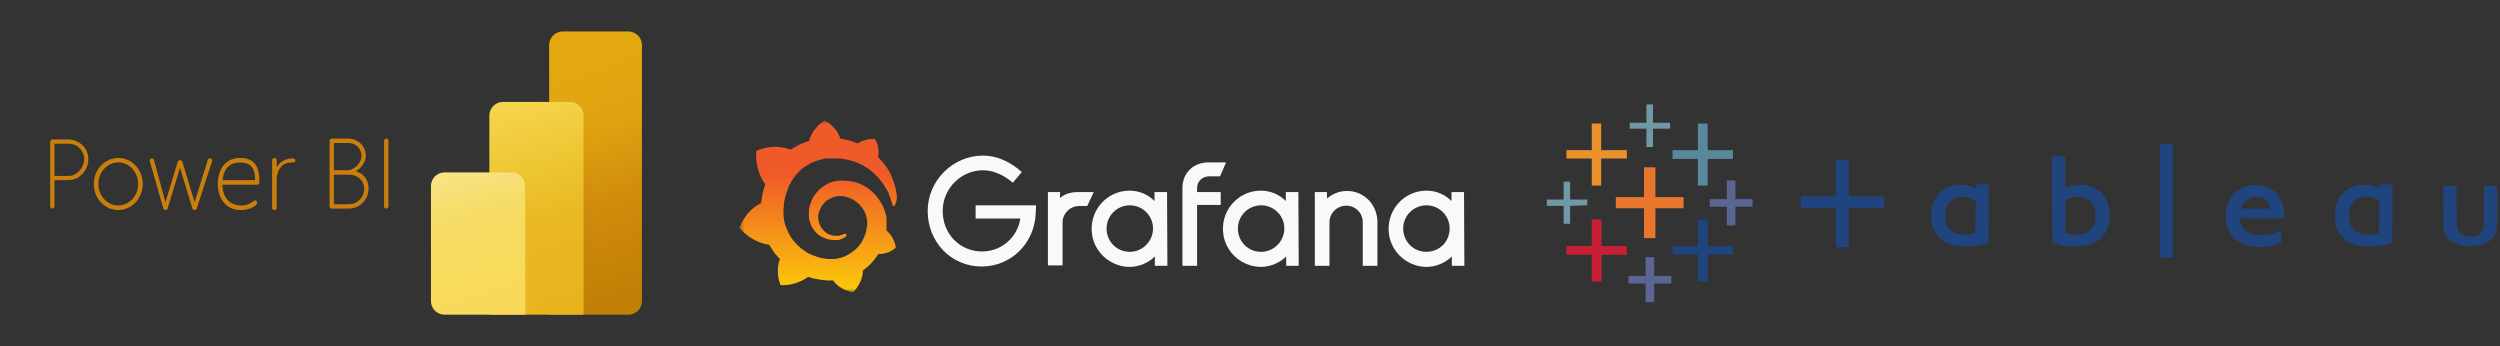 <svg width="455" height="63" viewBox="0 0 455 63" fill="none" xmlns="http://www.w3.org/2000/svg">
<rect x="0" y="0" width="455" height="63" fill="#333333" stroke="none"/>
<g clip-path="url(#clip0_256_2631)">
<path d="M299.652 20.664V22.335H296.607V23.422H299.652V26.75H300.842V23.422H303.963V22.335H300.842V19H299.652V20.664Z" fill="#7099A6"/>
<path d="M289.701 24.903V27.328H285.093V28.849H289.701V33.774H291.41V28.849H296.088V27.328H291.41V22.478H289.701V24.903Z" fill="#EB912C"/>
<path d="M309.015 24.903V27.328H304.406V28.924H309.015V33.774H310.793V28.924H315.402V27.328H310.793V22.478H309.015V24.903Z" fill="#59879B"/>
<path fill-rule="evenodd" clip-rule="evenodd" d="M393.1 26.241H395.473V46.89H393.1V26.241ZM373.447 28.414H375.862V31.281C375.862 33.971 375.876 34.134 375.994 34.1C376.07 34.072 376.43 33.977 376.796 33.875C377.232 33.76 377.758 33.685 378.319 33.651C378.955 33.624 379.329 33.645 379.8 33.733C380.201 33.807 380.678 33.971 381.101 34.174C381.467 34.351 381.952 34.65 382.18 34.847C382.402 35.037 382.754 35.438 382.955 35.737C383.163 36.035 383.419 36.511 383.53 36.803C383.647 37.088 383.792 37.625 383.862 37.998C383.945 38.487 383.965 38.909 383.938 39.574C383.917 40.07 383.841 40.688 383.772 40.946C383.709 41.205 383.543 41.646 383.412 41.925C383.28 42.203 383.017 42.631 382.831 42.869C382.651 43.106 382.284 43.46 382.021 43.657C381.765 43.854 381.294 44.125 380.99 44.261C380.685 44.404 380.18 44.58 379.876 44.662C379.398 44.791 379.094 44.811 377.724 44.818C376.43 44.825 376.007 44.798 375.495 44.689C375.149 44.614 374.575 44.472 374.229 44.377C373.883 44.282 373.579 44.173 373.551 44.146C373.523 44.118 373.489 40.573 373.475 36.26L373.447 28.414ZM376.457 36.144L375.904 36.334V42.359C377.066 42.658 377.315 42.678 378.09 42.658C378.852 42.638 379.101 42.604 379.467 42.468C379.71 42.373 380.049 42.196 380.208 42.067C380.374 41.945 380.609 41.714 380.734 41.558C380.858 41.401 381.038 41.075 381.128 40.838C381.225 40.6 381.336 40.145 381.377 39.826C381.44 39.391 381.44 39.092 381.37 38.63C381.315 38.216 381.197 37.842 381.024 37.489C380.886 37.197 380.644 36.837 380.492 36.688C380.339 36.538 380.063 36.328 379.876 36.226C379.696 36.117 379.343 35.981 379.094 35.92C378.852 35.852 378.416 35.804 378.132 35.811C377.848 35.818 377.475 35.852 377.315 35.886C377.149 35.92 376.769 36.035 376.457 36.144ZM334.121 29.141H336.494V35.73H342.881V37.903H336.494V45.002H334.121V37.903H327.734V35.73H334.121V29.141Z" fill="#1F447E"/>
<path d="M299.209 33.162V35.879H294.082V37.903H299.209V43.337H301.285V37.903H306.413V35.879H301.285V30.445H299.209V33.162Z" fill="#E8762C"/>
<path d="M314.288 34.534V36.239H311.167V37.618H314.288V41.021H315.845V37.618H318.966V36.239H315.845V32.836H314.288V34.534Z" fill="#5B6591"/>
<path d="M284.574 34.684V36.314H281.529V37.469H284.574V40.729H285.764V37.469L288.885 37.36V36.314H285.764V33.054H284.574V34.684Z" fill="#7099A6"/>
<path fill-rule="evenodd" clip-rule="evenodd" d="M359.6 33.556H361.974V37.849C361.974 40.213 361.946 42.611 361.863 44.214L361.268 44.39C360.943 44.485 360.258 44.635 359.745 44.723C358.964 44.852 358.611 44.866 357.483 44.839C356.438 44.811 356.016 44.771 355.552 44.655C355.22 44.567 354.652 44.356 354.286 44.18C353.898 43.989 353.434 43.691 353.171 43.467C352.929 43.249 352.583 42.862 352.417 42.611C352.244 42.352 352.016 41.945 351.919 41.707C351.822 41.469 351.677 40.994 351.608 40.661C351.511 40.172 351.49 39.812 351.518 38.956C351.552 38.134 351.601 37.734 351.718 37.326C351.808 37.027 352.016 36.538 352.175 36.239C352.334 35.94 352.653 35.485 352.888 35.234C353.13 34.976 353.524 34.636 353.767 34.473C354.009 34.317 354.41 34.106 354.659 34.011C354.901 33.916 355.344 33.787 355.642 33.733C355.939 33.678 356.493 33.631 356.867 33.631C357.247 33.631 357.787 33.685 358.078 33.74C358.362 33.801 358.811 33.95 359.081 34.072C359.344 34.188 359.572 34.29 359.579 34.283C359.586 34.283 359.6 34.12 359.6 33.923V33.556ZM355.559 36.226C355.358 36.334 355.068 36.559 354.908 36.728C354.749 36.898 354.535 37.197 354.438 37.401C354.334 37.598 354.203 37.965 354.14 38.216C354.078 38.46 354.03 38.909 354.03 39.208C354.03 39.507 354.064 39.948 354.106 40.186C354.154 40.423 354.279 40.817 354.396 41.055C354.535 41.34 354.756 41.633 355.04 41.891C355.317 42.142 355.642 42.352 355.926 42.461C356.272 42.597 356.548 42.638 357.261 42.672C357.766 42.692 358.403 42.665 358.742 42.617C359.067 42.57 359.372 42.509 359.42 42.482C359.476 42.448 359.517 41.503 359.552 39.479L359.6 36.531C358.991 36.205 358.652 36.056 358.445 35.988C358.244 35.913 357.773 35.845 357.407 35.832C356.95 35.811 356.611 35.839 356.327 35.92C356.106 35.981 355.76 36.117 355.559 36.226ZM433.063 33.556H435.436V37.197C435.436 39.201 435.416 41.599 435.326 44.214L434.731 44.39C434.405 44.485 433.748 44.635 433.264 44.709C432.648 44.818 432.06 44.859 431.264 44.859C430.634 44.859 429.907 44.825 429.644 44.784C429.381 44.737 428.862 44.608 428.496 44.492C428.101 44.37 427.589 44.132 427.271 43.928C426.959 43.731 426.53 43.385 426.309 43.147C426.094 42.916 425.79 42.509 425.645 42.251C425.499 41.992 425.299 41.517 425.202 41.205C425.056 40.749 425.015 40.396 424.98 39.574C424.96 38.916 424.98 38.331 425.036 38.012C425.084 37.734 425.209 37.265 425.312 36.966C425.409 36.667 425.638 36.192 425.818 35.913C425.991 35.635 426.364 35.193 426.648 34.935C426.966 34.65 427.382 34.358 427.721 34.195C428.025 34.052 428.468 33.876 428.717 33.808C428.959 33.746 429.561 33.672 430.053 33.651C430.71 33.624 431.091 33.651 431.499 33.733C431.81 33.801 432.274 33.95 432.544 34.072C432.807 34.188 433.035 34.29 433.042 34.283C433.056 34.283 433.063 34.12 433.063 33.923V33.556ZM429.022 36.226C428.821 36.334 428.53 36.559 428.371 36.728C428.212 36.898 428.004 37.197 427.901 37.401C427.797 37.598 427.665 37.965 427.603 38.216C427.541 38.46 427.492 38.943 427.492 39.282C427.492 39.622 427.541 40.104 427.603 40.349C427.665 40.6 427.783 40.94 427.873 41.109C427.963 41.279 428.191 41.578 428.378 41.768C428.565 41.965 428.869 42.196 429.049 42.285C429.236 42.38 429.568 42.509 429.797 42.57C430.053 42.645 430.475 42.685 430.966 42.685C431.381 42.685 431.97 42.651 432.26 42.611C432.558 42.57 432.841 42.509 432.883 42.482C432.945 42.448 432.98 41.571 433.001 39.472L433.021 36.504C432.274 36.131 431.859 35.974 431.61 35.913C431.368 35.852 430.952 35.805 430.682 35.811C430.419 35.811 430.018 35.866 429.797 35.92C429.568 35.981 429.222 36.117 429.022 36.226ZM410.781 33.665C411.21 33.685 411.756 33.753 412.005 33.814C412.248 33.876 412.649 34.018 412.891 34.134C413.14 34.242 413.542 34.48 413.784 34.663C414.033 34.847 414.379 35.187 414.559 35.417C414.739 35.648 414.995 36.069 415.133 36.348C415.272 36.627 415.451 37.115 415.535 37.435C415.618 37.754 415.714 38.399 415.791 39.717H407.583L407.632 39.989C407.653 40.138 407.743 40.457 407.812 40.695C407.888 40.933 408.082 41.306 408.234 41.517C408.386 41.728 408.615 41.979 408.732 42.067C408.857 42.156 409.106 42.305 409.293 42.4C409.473 42.488 409.791 42.604 409.999 42.658C410.206 42.712 410.76 42.76 411.258 42.76C411.749 42.76 412.455 42.712 412.822 42.651C413.189 42.59 413.708 42.468 413.971 42.386C414.234 42.305 414.58 42.176 414.732 42.101C414.884 42.026 415.043 41.959 415.085 41.959C415.133 41.959 415.161 42.373 415.161 44.132L414.753 44.316C414.524 44.417 414.054 44.58 413.694 44.682C413.334 44.777 412.677 44.9 412.227 44.947C411.611 45.008 411.196 45.008 410.552 44.947C410.082 44.9 409.397 44.777 409.03 44.675C408.663 44.574 408.13 44.37 407.853 44.22C407.57 44.071 407.092 43.725 406.788 43.446C406.476 43.168 406.089 42.712 405.909 42.434C405.729 42.156 405.507 41.68 405.404 41.381C405.3 41.082 405.175 40.559 405.127 40.227C405.072 39.853 405.058 39.33 405.085 38.922C405.106 38.542 405.196 37.971 405.279 37.652C405.362 37.333 405.563 36.81 405.722 36.491C405.881 36.171 406.179 35.716 406.372 35.478C406.573 35.241 406.968 34.874 407.251 34.663C407.535 34.453 408.013 34.188 408.31 34.066C408.671 33.925 409.044 33.816 409.424 33.74C409.805 33.672 410.262 33.645 410.781 33.665ZM409.154 36.26C408.933 36.389 408.621 36.64 408.455 36.817C408.296 37 408.082 37.299 407.985 37.489C407.888 37.679 407.805 37.863 407.805 37.903C407.805 37.951 408.739 37.978 410.462 37.978H413.119C413.043 37.442 412.974 37.177 412.919 37.034C412.856 36.898 412.677 36.64 412.517 36.47C412.324 36.26 412.088 36.11 411.819 36.008C411.59 35.934 411.175 35.852 410.891 35.832C410.559 35.818 410.22 35.845 409.957 35.913C409.736 35.974 409.376 36.131 409.154 36.26ZM444.64 33.848H447.104L447.097 37.489C447.097 40.919 447.104 41.157 447.242 41.599C447.332 41.87 447.498 42.19 447.636 42.352C447.768 42.502 448.045 42.706 448.252 42.801C448.453 42.896 448.841 43.005 449.103 43.038C449.387 43.079 449.789 43.079 450.072 43.038C450.335 43.005 450.723 42.896 450.923 42.801C451.131 42.706 451.408 42.502 451.539 42.352C451.678 42.19 451.851 41.87 451.934 41.599C452.072 41.157 452.079 40.919 452.079 33.848H454.508L454.494 37.781C454.487 41.503 454.48 41.728 454.342 42.142C454.259 42.38 454.086 42.74 453.954 42.937C453.823 43.14 453.595 43.419 453.435 43.568C453.283 43.718 452.951 43.956 452.709 44.098C452.467 44.241 451.996 44.438 451.671 44.54C451.297 44.655 450.799 44.743 450.335 44.777C449.92 44.798 449.256 44.798 448.847 44.771C448.384 44.743 447.879 44.655 447.512 44.54C447.15 44.425 446.8 44.277 446.467 44.098C446.225 43.956 445.9 43.718 445.74 43.568C445.588 43.419 445.353 43.14 445.221 42.937C445.097 42.74 444.924 42.38 444.841 42.142C444.695 41.734 444.689 41.483 444.668 37.781L444.64 33.848Z" fill="#1F447E"/>
<path d="M289.701 42.359V44.784H285.093V46.38H289.701V51.23H291.48V46.38H296.088V44.784H291.48V39.934H289.701V42.359Z" fill="#C72035"/>
<path d="M309.015 42.359V44.784H304.406V46.306H309.015V51.23H310.793V46.306H315.402V44.784H310.793V39.934H309.015V42.359Z" fill="#1F447E"/>
<path d="M299.507 48.52V50.218H296.386V51.597H299.507V55H301.064V51.597H304.185V50.218H301.064V46.815H299.507V48.52Z" fill="#5B6591"/>
</g>
<path d="M114.364 57.275H99.947V8.214C99.947 7.554 100.207 6.921 100.67 6.454C101.133 5.988 101.761 5.725 102.415 5.725H114.364C115.019 5.725 115.647 5.988 116.11 6.454C116.573 6.921 116.833 7.554 116.833 8.214V54.786C116.833 55.113 116.769 55.437 116.645 55.738C116.521 56.04 116.339 56.315 116.11 56.546C115.881 56.777 115.608 56.96 115.309 57.085C115.009 57.21 114.688 57.275 114.364 57.275Z" fill="url(#paint0_linear_256_2631)"/>
<path style="mix-blend-mode:multiply" opacity="0.15" d="M105.662 18.556H101.872V57.275H108.13V21.042C108.13 20.715 108.066 20.392 107.942 20.09C107.818 19.789 107.636 19.515 107.407 19.284C107.178 19.053 106.905 18.87 106.606 18.745C106.307 18.62 105.986 18.556 105.662 18.556Z" fill="url(#paint1_linear_256_2631)"/>
<path d="M106.205 57.275H89.06V21.042C89.06 20.715 89.124 20.392 89.248 20.09C89.372 19.788 89.554 19.514 89.784 19.283C90.013 19.052 90.285 18.869 90.585 18.744C90.884 18.619 91.205 18.555 91.529 18.555H103.738C104.392 18.555 105.02 18.817 105.483 19.283C105.945 19.75 106.205 20.382 106.205 21.042V57.275Z" fill="url(#paint2_linear_256_2631)"/>
<path style="mix-blend-mode:multiply" opacity="0.15" d="M93.719 31.374H89.669V57.28H96.187V33.858C96.186 33.199 95.925 32.567 95.463 32.101C95 31.636 94.373 31.374 93.719 31.374Z" fill="url(#paint3_linear_256_2631)"/>
<path d="M95.579 57.275H80.902C80.578 57.275 80.257 57.21 79.957 57.085C79.658 56.96 79.386 56.777 79.156 56.546C78.927 56.315 78.746 56.04 78.622 55.738C78.498 55.436 78.434 55.113 78.434 54.786V33.858C78.435 33.199 78.695 32.567 79.158 32.101C79.621 31.636 80.248 31.374 80.902 31.374H93.107C93.761 31.374 94.389 31.636 94.852 32.103C95.315 32.57 95.575 33.203 95.575 33.862L95.579 57.275Z" fill="url(#paint4_linear_256_2631)"/>
<path d="M9.509 37.966C9.406 37.961 9.309 37.914 9.239 37.837C9.169 37.76 9.131 37.659 9.134 37.554V26.024C9.134 25.615 9.273 25.38 9.509 25.38H12.409C13.954 25.38 15.34 26.315 15.858 27.707C16.061 28.284 16.124 28.902 16.039 29.508C15.955 30.113 15.726 30.69 15.373 31.188C14.69 32.179 13.637 32.771 12.553 32.771L9.908 32.808V37.583C9.904 37.686 9.861 37.784 9.786 37.855C9.712 37.925 9.613 37.964 9.51 37.961L9.509 37.966ZM9.908 32.023H12.553C14.002 32.005 15.32 30.543 15.32 28.954C15.32 28.214 15.028 27.505 14.509 26.982C13.99 26.459 13.287 26.165 12.553 26.164H9.908V32.023Z" fill="#CA7F0D"/>
<path d="M21.527 38.228C19.072 38.228 17.074 36.1 17.074 33.485C17.074 30.869 19.074 28.742 21.527 28.742C23.979 28.742 25.982 30.87 25.982 33.485C25.982 36.099 23.982 38.228 21.527 38.228ZM21.527 29.557C19.527 29.557 17.902 31.321 17.902 33.485C17.902 35.648 19.527 37.391 21.527 37.391C23.527 37.391 25.152 35.638 25.152 33.485C25.152 31.331 23.525 29.557 21.527 29.557Z" fill="#CA7F0D"/>
<path d="M35.357 38.228C35.286 38.219 35.219 38.191 35.163 38.146C35.107 38.102 35.064 38.043 35.038 37.976V37.963L35.008 37.934L32.758 30.529L30.514 37.926C30.5 37.942 30.493 37.962 30.493 37.983C30.461 38.052 30.411 38.111 30.349 38.154C30.286 38.197 30.212 38.221 30.137 38.225C30.082 38.221 30.029 38.208 29.978 38.188C29.967 38.189 29.956 38.186 29.947 38.182C29.937 38.177 29.928 38.17 29.922 38.162C29.879 38.144 29.84 38.117 29.809 38.083C29.777 38.048 29.753 38.008 29.738 37.964L27.277 29.396C27.237 29.296 27.235 29.185 27.273 29.084C27.312 28.984 27.386 28.902 27.482 28.854C27.53 28.834 27.582 28.824 27.634 28.824C27.715 28.822 27.794 28.846 27.861 28.891C27.928 28.936 27.98 29 28.009 29.076L30.11 36.802L32.36 29.406C32.397 29.328 32.455 29.263 32.527 29.217C32.599 29.171 32.683 29.146 32.768 29.146C32.853 29.146 32.937 29.171 33.009 29.217C33.081 29.263 33.139 29.328 33.175 29.406L35.417 36.792L37.829 29.076C37.863 29.001 37.918 28.937 37.987 28.892C38.056 28.848 38.136 28.824 38.218 28.824C38.266 28.824 38.313 28.834 38.357 28.854C38.457 28.896 38.537 28.976 38.579 29.077C38.621 29.178 38.623 29.291 38.583 29.393L35.815 37.926C35.783 38.009 35.728 38.082 35.658 38.136C35.602 38.186 35.531 38.216 35.457 38.223L35.357 38.228Z" fill="#CA7F0D"/>
<path d="M43.717 38.228C41.314 38.228 39.637 36.286 39.637 33.505C39.637 30.656 41.189 28.761 43.629 28.742C46.812 28.715 47.214 30.977 47.214 33.152V33.226C47.213 33.279 47.2 33.331 47.179 33.378C47.157 33.426 47.126 33.469 47.087 33.504C47.048 33.539 47.003 33.566 46.954 33.584C46.905 33.601 46.852 33.608 46.8 33.604H40.463V33.658C40.569 35.955 41.723 37.28 43.713 37.388C43.784 37.388 43.853 37.394 43.923 37.394C44.69 37.407 45.439 37.157 46.048 36.685C46.188 36.536 46.298 36.468 46.414 36.468C46.484 36.474 46.55 36.499 46.607 36.54C46.701 36.603 46.767 36.699 46.792 36.81C46.818 36.921 46.8 37.037 46.743 37.135C46.348 37.659 45.343 38.228 43.717 38.228ZM43.659 29.576C42.004 29.576 40.729 30.486 40.524 32.726L40.513 32.788H46.43C46.43 31.397 46.268 29.576 43.659 29.576Z" fill="#CA7F0D"/>
<path d="M49.962 38.228C49.906 38.231 49.85 38.222 49.798 38.202C49.745 38.182 49.697 38.152 49.657 38.113C49.616 38.074 49.584 38.027 49.562 37.975C49.54 37.923 49.528 37.868 49.528 37.811V29.179C49.528 29.123 49.539 29.067 49.562 29.015C49.584 28.963 49.616 28.916 49.656 28.877C49.697 28.838 49.745 28.807 49.797 28.787C49.85 28.767 49.906 28.758 49.962 28.761C50.069 28.764 50.171 28.809 50.245 28.888C50.319 28.966 50.359 29.071 50.357 29.179V30.246L50.455 30.269C50.763 29.824 51.173 29.461 51.651 29.211C52.128 28.96 52.659 28.83 53.197 28.831C53.43 28.831 53.76 28.937 53.76 29.172C53.76 29.406 53.678 29.577 53.26 29.578C52.044 29.586 51.548 29.933 51.193 30.307C50.374 31.17 50.352 32.542 50.352 32.556V37.811C50.354 37.919 50.314 38.022 50.242 38.1C50.169 38.178 50.068 38.224 49.962 38.228Z" fill="#CA7F0D"/>
<path d="M60.369 37.966C60.318 37.968 60.267 37.959 60.22 37.94C60.173 37.921 60.13 37.892 60.094 37.856C60.058 37.819 60.029 37.776 60.011 37.728C59.992 37.681 59.983 37.63 59.984 37.578V25.618C59.985 25.516 60.026 25.418 60.098 25.345C60.17 25.273 60.267 25.232 60.369 25.23H63.468C64.296 25.233 65.089 25.567 65.673 26.16C66.257 26.752 66.584 27.553 66.582 28.388C66.582 29.344 65.832 30.53 64.869 31.099L64.772 31.157L64.879 31.195C66.317 31.69 67.077 32.781 67.077 34.345C67.076 35.304 66.697 36.223 66.025 36.901C65.352 37.579 64.44 37.96 63.489 37.961L60.369 37.966ZM60.772 37.172H63.489C63.857 37.173 64.221 37.101 64.561 36.959C64.901 36.818 65.21 36.61 65.47 36.348C65.731 36.086 65.937 35.775 66.077 35.432C66.218 35.089 66.29 34.722 66.289 34.351C66.272 32.866 65.094 31.79 63.489 31.79H60.772V37.172ZM60.772 30.977H63.208C64.489 30.977 65.794 29.671 65.794 28.388C65.796 27.764 65.552 27.165 65.116 26.722C64.68 26.279 64.087 26.028 63.468 26.025H60.772V30.977Z" fill="#CA7F0D"/>
<path d="M70.293 37.966C70.191 37.965 70.094 37.924 70.022 37.851C69.95 37.779 69.909 37.681 69.908 37.578V25.618C69.908 25.513 69.949 25.412 70.023 25.338C70.097 25.263 70.197 25.221 70.302 25.221C70.406 25.221 70.506 25.263 70.58 25.338C70.654 25.412 70.695 25.513 70.695 25.618V37.578C70.694 37.63 70.683 37.682 70.662 37.73C70.641 37.777 70.611 37.82 70.574 37.856C70.537 37.892 70.493 37.921 70.444 37.94C70.396 37.958 70.345 37.968 70.293 37.966Z" fill="#CA7F0D"/>
<mask id="mask0_256_2631" style="mask-type:luminance" maskUnits="userSpaceOnUse" x="134" y="22" width="135" height="32">
<path d="M268.86 22H134.518V53.192H268.86V22Z" fill="white"/>
</mask>
<g mask="url(#mask0_256_2631)">
<path d="M188.503 38.801C188.307 44.271 184.009 48.504 178.67 48.504C173.004 48.504 168.836 43.945 168.836 38.41C168.836 32.875 173.395 28.317 178.93 28.317C181.405 28.317 183.879 29.424 185.963 31.312L184.335 33.266C182.772 31.898 180.818 30.987 178.93 30.987C174.893 30.987 171.571 34.308 171.571 38.41C171.571 42.578 174.697 45.769 178.735 45.769C182.316 45.769 185.182 43.164 185.702 39.778H177.563V37.368H188.568L188.503 38.801Z" fill="#F9F9F9"/>
<path d="M197.88 37.498H196.382C194.754 37.498 193.387 38.866 193.387 40.494V48.308H190.717V34.959H192.931V36.066C193.647 35.35 194.819 34.959 196.122 34.959H199.052L197.88 37.498Z" fill="#F9F9F9"/>
<path d="M212.467 48.373H210.187V46.68C208.429 48.373 205.629 49.22 202.829 47.983C200.745 47.071 199.182 45.183 198.792 42.904C198.01 38.54 201.331 34.698 205.564 34.698C207.387 34.698 208.95 35.415 210.122 36.587V34.959H212.402L212.467 48.373ZM209.732 42.578C210.383 39.843 208.299 37.368 205.629 37.368C203.285 37.368 201.396 39.257 201.396 41.601C201.396 44.206 203.676 46.225 206.345 45.769C207.973 45.508 209.341 44.206 209.732 42.578Z" fill="#F9F9F9"/>
<path d="M217.872 34.177V34.959H222.17V37.303H217.872V48.373H215.202V34.242C215.202 31.312 217.351 29.554 219.955 29.554H223.146L222.039 32.093H220.021C218.848 32.093 217.872 33.005 217.872 34.177Z" fill="#F9F9F9"/>
<path d="M236.366 48.373H234.086V46.68C232.328 48.373 229.528 49.22 226.728 47.983C224.644 47.071 223.081 45.183 222.69 42.904C221.909 38.54 225.23 34.698 229.463 34.698C231.286 34.698 232.849 35.415 234.021 36.587V34.959H236.301L236.366 48.373ZM233.631 42.578C234.282 39.843 232.198 37.368 229.528 37.368C227.184 37.368 225.295 39.257 225.295 41.601C225.295 44.206 227.574 46.225 230.244 45.769C231.872 45.508 233.24 44.206 233.631 42.578Z" fill="#F9F9F9"/>
<path d="M250.692 40.429V48.373H248.022V40.429C248.022 38.736 246.655 37.433 245.027 37.433C243.333 37.433 241.966 38.801 241.966 40.429V48.373H239.296V34.959H241.51V36.131C242.487 35.284 243.789 34.763 245.092 34.763C248.217 34.698 250.692 37.238 250.692 40.429Z" fill="#F9F9F9"/>
<path d="M266.516 48.373H264.237V46.68C262.479 48.373 259.679 49.22 256.878 47.983C254.795 47.071 253.232 45.183 252.841 42.904C252.059 38.54 255.381 34.698 259.613 34.698C261.437 34.698 263 35.415 264.172 36.587V34.959H266.451L266.516 48.373ZM263.716 42.578C264.367 39.843 262.283 37.368 259.613 37.368C257.269 37.368 255.381 39.257 255.381 41.601C255.381 44.206 257.66 46.225 260.33 45.769C262.023 45.508 263.39 44.206 263.716 42.578Z" fill="#F9F9F9"/>
<path d="M163.236 35.74C163.171 35.219 163.106 34.633 162.911 33.917C162.715 33.266 162.455 32.55 162.129 31.768C161.738 30.987 161.283 30.205 160.631 29.489C160.371 29.163 160.11 28.903 159.785 28.577C160.241 26.819 159.264 25.321 159.264 25.321C157.571 25.191 156.529 25.842 156.138 26.103C156.073 26.103 156.008 26.038 155.943 26.038C155.682 25.907 155.357 25.842 155.031 25.712C154.705 25.647 154.445 25.517 154.119 25.451C153.794 25.386 153.468 25.321 153.143 25.256C153.077 25.256 153.012 25.256 152.947 25.256C152.231 22.912 150.082 21.935 150.082 21.935C147.738 23.433 147.282 25.517 147.282 25.517C147.282 25.517 147.282 25.582 147.282 25.647C147.152 25.712 147.021 25.712 146.891 25.777C146.696 25.842 146.566 25.907 146.37 25.972C146.175 26.038 146.045 26.103 145.849 26.168C145.524 26.298 145.133 26.493 144.807 26.689C144.482 26.884 144.156 27.079 143.83 27.275C143.765 27.275 143.765 27.21 143.765 27.21C140.509 25.972 137.644 27.47 137.644 27.47C137.384 30.922 138.947 33.07 139.272 33.526C139.207 33.722 139.142 33.982 139.077 34.177C138.816 34.959 138.686 35.74 138.556 36.587C138.556 36.717 138.556 36.847 138.491 36.978C135.495 38.475 134.583 41.471 134.583 41.471C137.058 44.336 139.988 44.532 139.988 44.532C140.379 45.183 140.77 45.834 141.291 46.42C141.486 46.68 141.682 46.876 141.942 47.136C141.03 49.741 142.072 51.89 142.072 51.89C144.872 52.02 146.696 50.653 147.086 50.392C147.347 50.457 147.673 50.588 147.933 50.653C148.78 50.848 149.691 50.978 150.538 51.044C150.733 51.044 150.994 51.044 151.189 51.044H151.319H151.384H151.515H151.645C152.947 52.932 155.292 53.192 155.292 53.192C156.92 51.434 157.05 49.741 157.05 49.35V49.285V49.22C157.375 48.96 157.701 48.699 158.027 48.439C158.678 47.853 159.264 47.136 159.72 46.42C159.785 46.355 159.785 46.29 159.85 46.225C161.738 46.355 163.041 45.052 163.041 45.052C162.715 43.099 161.608 42.187 161.413 41.992C161.413 41.992 161.413 41.992 161.348 41.992C161.348 41.862 161.348 41.731 161.348 41.666C161.348 41.471 161.348 41.276 161.348 41.015V40.82V40.755V40.689C161.348 40.624 161.348 40.624 161.348 40.624V40.494V40.299C161.348 40.234 161.348 40.169 161.348 40.103C161.348 40.038 161.348 39.973 161.348 39.973V39.843V39.713C161.348 39.517 161.283 39.322 161.217 39.061C161.022 38.215 160.696 37.433 160.241 36.717C159.785 36.001 159.264 35.35 158.678 34.829C158.092 34.308 157.375 33.852 156.659 33.526C155.943 33.201 155.226 33.005 154.445 32.94C154.054 32.875 153.729 32.875 153.338 32.875H153.208H153.143H153.077H153.012H152.882C152.817 32.875 152.752 32.875 152.752 32.875C152.557 32.875 152.361 32.94 152.166 32.94C151.449 33.07 150.733 33.331 150.147 33.722C149.561 34.112 148.975 34.568 148.584 35.089C148.128 35.61 147.803 36.196 147.607 36.782C147.347 37.368 147.217 38.02 147.217 38.606C147.217 38.736 147.217 38.931 147.217 39.061C147.217 39.127 147.217 39.127 147.217 39.192V39.322C147.217 39.387 147.217 39.452 147.217 39.517C147.217 39.843 147.282 40.103 147.412 40.364C147.542 40.95 147.803 41.406 148.128 41.862C148.454 42.317 148.845 42.643 149.235 42.904C149.626 43.164 150.082 43.359 150.473 43.49C150.929 43.62 151.319 43.685 151.71 43.685C151.775 43.685 151.84 43.685 151.84 43.685H151.905H151.97C152.036 43.685 152.036 43.685 152.101 43.685C152.101 43.685 152.101 43.685 152.166 43.685H152.231H152.296C152.361 43.685 152.361 43.685 152.426 43.685C152.491 43.685 152.491 43.685 152.557 43.685C152.622 43.685 152.752 43.62 152.817 43.62C153.012 43.555 153.143 43.49 153.338 43.424C153.468 43.359 153.664 43.229 153.794 43.164C153.859 43.164 153.859 43.099 153.924 43.099C154.054 42.969 154.119 42.773 153.989 42.643C153.924 42.513 153.729 42.513 153.598 42.578C153.533 42.578 153.533 42.643 153.468 42.643C153.338 42.708 153.208 42.773 153.077 42.773C152.947 42.838 152.817 42.838 152.687 42.904C152.622 42.904 152.557 42.904 152.491 42.904C152.426 42.904 152.426 42.904 152.361 42.904C152.296 42.904 152.296 42.904 152.231 42.904C152.166 42.904 152.166 42.904 152.101 42.904C152.036 42.904 152.036 42.904 151.97 42.904H151.905C151.84 42.904 151.84 42.904 151.775 42.904C151.449 42.838 151.124 42.773 150.863 42.643C150.538 42.513 150.277 42.317 150.017 42.057C149.756 41.797 149.496 41.536 149.366 41.21C149.17 40.885 149.04 40.494 148.975 40.169C148.975 39.973 148.91 39.778 148.91 39.582C148.91 39.517 148.91 39.452 148.91 39.452V39.387V39.322C148.91 39.192 148.91 39.127 148.975 38.996C149.105 38.15 149.561 37.368 150.147 36.782C150.277 36.652 150.473 36.457 150.668 36.392C150.863 36.261 151.059 36.131 151.254 36.066C151.449 36.001 151.645 35.871 151.905 35.805C152.101 35.74 152.361 35.74 152.557 35.675C152.687 35.675 152.817 35.675 152.882 35.675H152.947H153.012H153.077H153.143C153.403 35.675 153.664 35.74 153.859 35.805C154.315 35.936 154.836 36.066 155.226 36.326C156.073 36.782 156.854 37.564 157.31 38.475C157.571 38.931 157.701 39.452 157.766 39.908C157.766 40.038 157.831 40.169 157.831 40.299V40.364V40.429C157.831 40.494 157.831 40.494 157.831 40.494C157.831 40.559 157.831 40.559 157.831 40.559V40.624V40.689C157.831 40.755 157.831 40.885 157.831 40.95C157.831 41.08 157.831 41.21 157.766 41.341C157.766 41.471 157.701 41.601 157.701 41.731C157.701 41.862 157.636 41.992 157.636 42.122C157.571 42.383 157.506 42.643 157.375 42.904C157.18 43.424 156.92 43.945 156.594 44.401C155.943 45.313 155.031 46.029 153.989 46.55C153.468 46.811 152.947 46.941 152.361 47.071C152.101 47.136 151.775 47.136 151.515 47.136H151.449H151.384H151.319H151.189H151.124C150.994 47.136 150.798 47.136 150.668 47.136C150.082 47.071 149.496 47.006 148.91 46.811C148.324 46.615 147.803 46.42 147.217 46.16C146.175 45.573 145.198 44.792 144.482 43.88C144.091 43.424 143.765 42.904 143.505 42.383C143.244 41.862 143.049 41.276 142.854 40.755C142.723 40.169 142.593 39.582 142.593 38.996V38.866V38.801V38.736V38.671V38.606V38.475V38.41C142.593 38.345 142.593 38.28 142.593 38.215C142.593 37.954 142.658 37.629 142.658 37.303C142.723 36.978 142.723 36.717 142.789 36.392C142.854 36.066 142.919 35.805 142.984 35.545C143.179 34.959 143.375 34.438 143.57 33.917C144.026 32.875 144.677 31.963 145.458 31.182C145.654 30.987 145.849 30.791 146.045 30.661C146.24 30.466 146.435 30.335 146.696 30.205C146.891 30.075 147.152 29.945 147.347 29.814C147.477 29.749 147.607 29.684 147.673 29.619C147.738 29.619 147.803 29.554 147.868 29.554C147.933 29.554 147.998 29.489 148.063 29.489C148.324 29.359 148.584 29.294 148.78 29.228C148.845 29.228 148.91 29.163 148.975 29.163C149.04 29.163 149.105 29.098 149.17 29.098C149.301 29.033 149.431 29.033 149.561 29.033C149.626 29.033 149.691 29.033 149.756 28.968C149.821 28.903 149.887 28.968 149.952 28.903C150.017 28.903 150.082 28.903 150.147 28.838H150.212H150.277C150.342 28.838 150.408 28.838 150.473 28.838C150.538 28.838 150.603 28.838 150.668 28.838C150.733 28.838 150.798 28.838 150.863 28.838C150.929 28.838 150.929 28.838 150.994 28.838H151.059H151.124H151.189C151.254 28.838 151.319 28.838 151.384 28.838H151.515H151.58C151.645 28.838 151.71 28.838 151.775 28.838C152.036 28.838 152.296 28.838 152.557 28.838C153.077 28.838 153.533 28.903 154.054 29.033C155.031 29.228 155.878 29.489 156.724 29.945C157.506 30.335 158.287 30.856 158.873 31.377C158.938 31.442 158.938 31.442 159.003 31.508C159.069 31.573 159.069 31.573 159.134 31.638C159.199 31.703 159.264 31.768 159.329 31.833C159.394 31.898 159.459 31.963 159.524 32.029C159.589 32.094 159.655 32.159 159.72 32.224C159.98 32.484 160.241 32.81 160.436 33.07C160.892 33.657 161.217 34.243 161.543 34.764C161.543 34.829 161.608 34.829 161.608 34.894C161.608 34.959 161.673 34.959 161.673 35.024C161.738 35.089 161.738 35.154 161.738 35.219C161.738 35.285 161.804 35.35 161.804 35.415C161.804 35.48 161.869 35.545 161.869 35.61C161.999 35.871 162.064 36.131 162.129 36.326C162.259 36.717 162.39 37.043 162.455 37.303C162.455 37.433 162.585 37.499 162.715 37.499C162.845 37.499 162.911 37.368 162.911 37.238C163.236 36.522 163.236 36.196 163.236 35.74Z" fill="url(#paint5_linear_256_2631)"/>
</g>
<defs>
<linearGradient id="paint0_linear_256_2631" x1="100.518" y1="10.721" x2="115.901" y2="52.652" gradientUnits="userSpaceOnUse">
<stop offset="0.01" stop-color="#E4A910"/>
<stop offset="0.32" stop-color="#DFA311"/>
<stop offset="0.63" stop-color="#D08C0C"/>
<stop offset="1" stop-color="#C17F06"/>
</linearGradient>
<linearGradient id="paint1_linear_256_2631" x1="105.002" y1="57.275" x2="105.002" y2="18.556" gradientUnits="userSpaceOnUse">
<stop stop-color="#C17F06"/>
<stop offset="0.22" stop-color="#C17F06" stop-opacity="0.99"/>
<stop offset="0.37" stop-color="#C28006" stop-opacity="0.94"/>
<stop offset="0.5" stop-color="#C38107" stop-opacity="0.86"/>
<stop offset="0.61" stop-color="#C58207" stop-opacity="0.75"/>
<stop offset="0.72" stop-color="#C78408" stop-opacity="0.61"/>
<stop offset="0.82" stop-color="#CA8609" stop-opacity="0.43"/>
<stop offset="0.91" stop-color="#CD890B" stop-opacity="0.22"/>
<stop offset="1" stop-color="#D08C0C" stop-opacity="0"/>
</linearGradient>
<linearGradient id="paint2_linear_256_2631" x1="91.773" y1="18.384" x2="103.261" y2="58.126" gradientUnits="userSpaceOnUse">
<stop stop-color="#F6D54E"/>
<stop offset="0.31" stop-color="#EEC634"/>
<stop offset="0.57" stop-color="#E9B822"/>
<stop offset="1" stop-color="#E9B21C"/>
</linearGradient>
<linearGradient id="paint3_linear_256_2631" x1="92.928" y1="57.275" x2="92.928" y2="31.369" gradientUnits="userSpaceOnUse">
<stop stop-color="#F7DB5E"/>
<stop offset="0.2" stop-color="#F7DA5D" stop-opacity="0.99"/>
<stop offset="0.34" stop-color="#F5D75A" stop-opacity="0.95"/>
<stop offset="0.45" stop-color="#F3D255" stop-opacity="0.89"/>
<stop offset="0.56" stop-color="#EFCC4E" stop-opacity="0.8"/>
<stop offset="0.66" stop-color="#EBC345" stop-opacity="0.69"/>
<stop offset="0.75" stop-color="#E6B839" stop-opacity="0.55"/>
<stop offset="0.84" stop-color="#DFAB2C" stop-opacity="0.39"/>
<stop offset="0.92" stop-color="#D89C1D" stop-opacity="0.21"/>
<stop offset="1" stop-color="#D08C0C" stop-opacity="0"/>
</linearGradient>
<linearGradient id="paint4_linear_256_2631" x1="83.112" y1="30.629" x2="91.18" y2="58.546" gradientUnits="userSpaceOnUse">
<stop stop-color="#F8E386"/>
<stop offset="0.31" stop-color="#F6DC65"/>
<stop offset="0.57" stop-color="#F7DB5E"/>
<stop offset="1" stop-color="#FAD859"/>
</linearGradient>
<linearGradient id="paint5_linear_256_2631" x1="148.902" y1="60.212" x2="148.902" y2="31.701" gradientUnits="userSpaceOnUse">
<stop stop-color="#FFF100"/>
<stop offset="1" stop-color="#F05A28"/>
</linearGradient>
<clipPath id="clip0_256_2631">
<rect width="173" height="36" fill="white" transform="translate(281.518 19)"/>
</clipPath>
</defs>
</svg>
